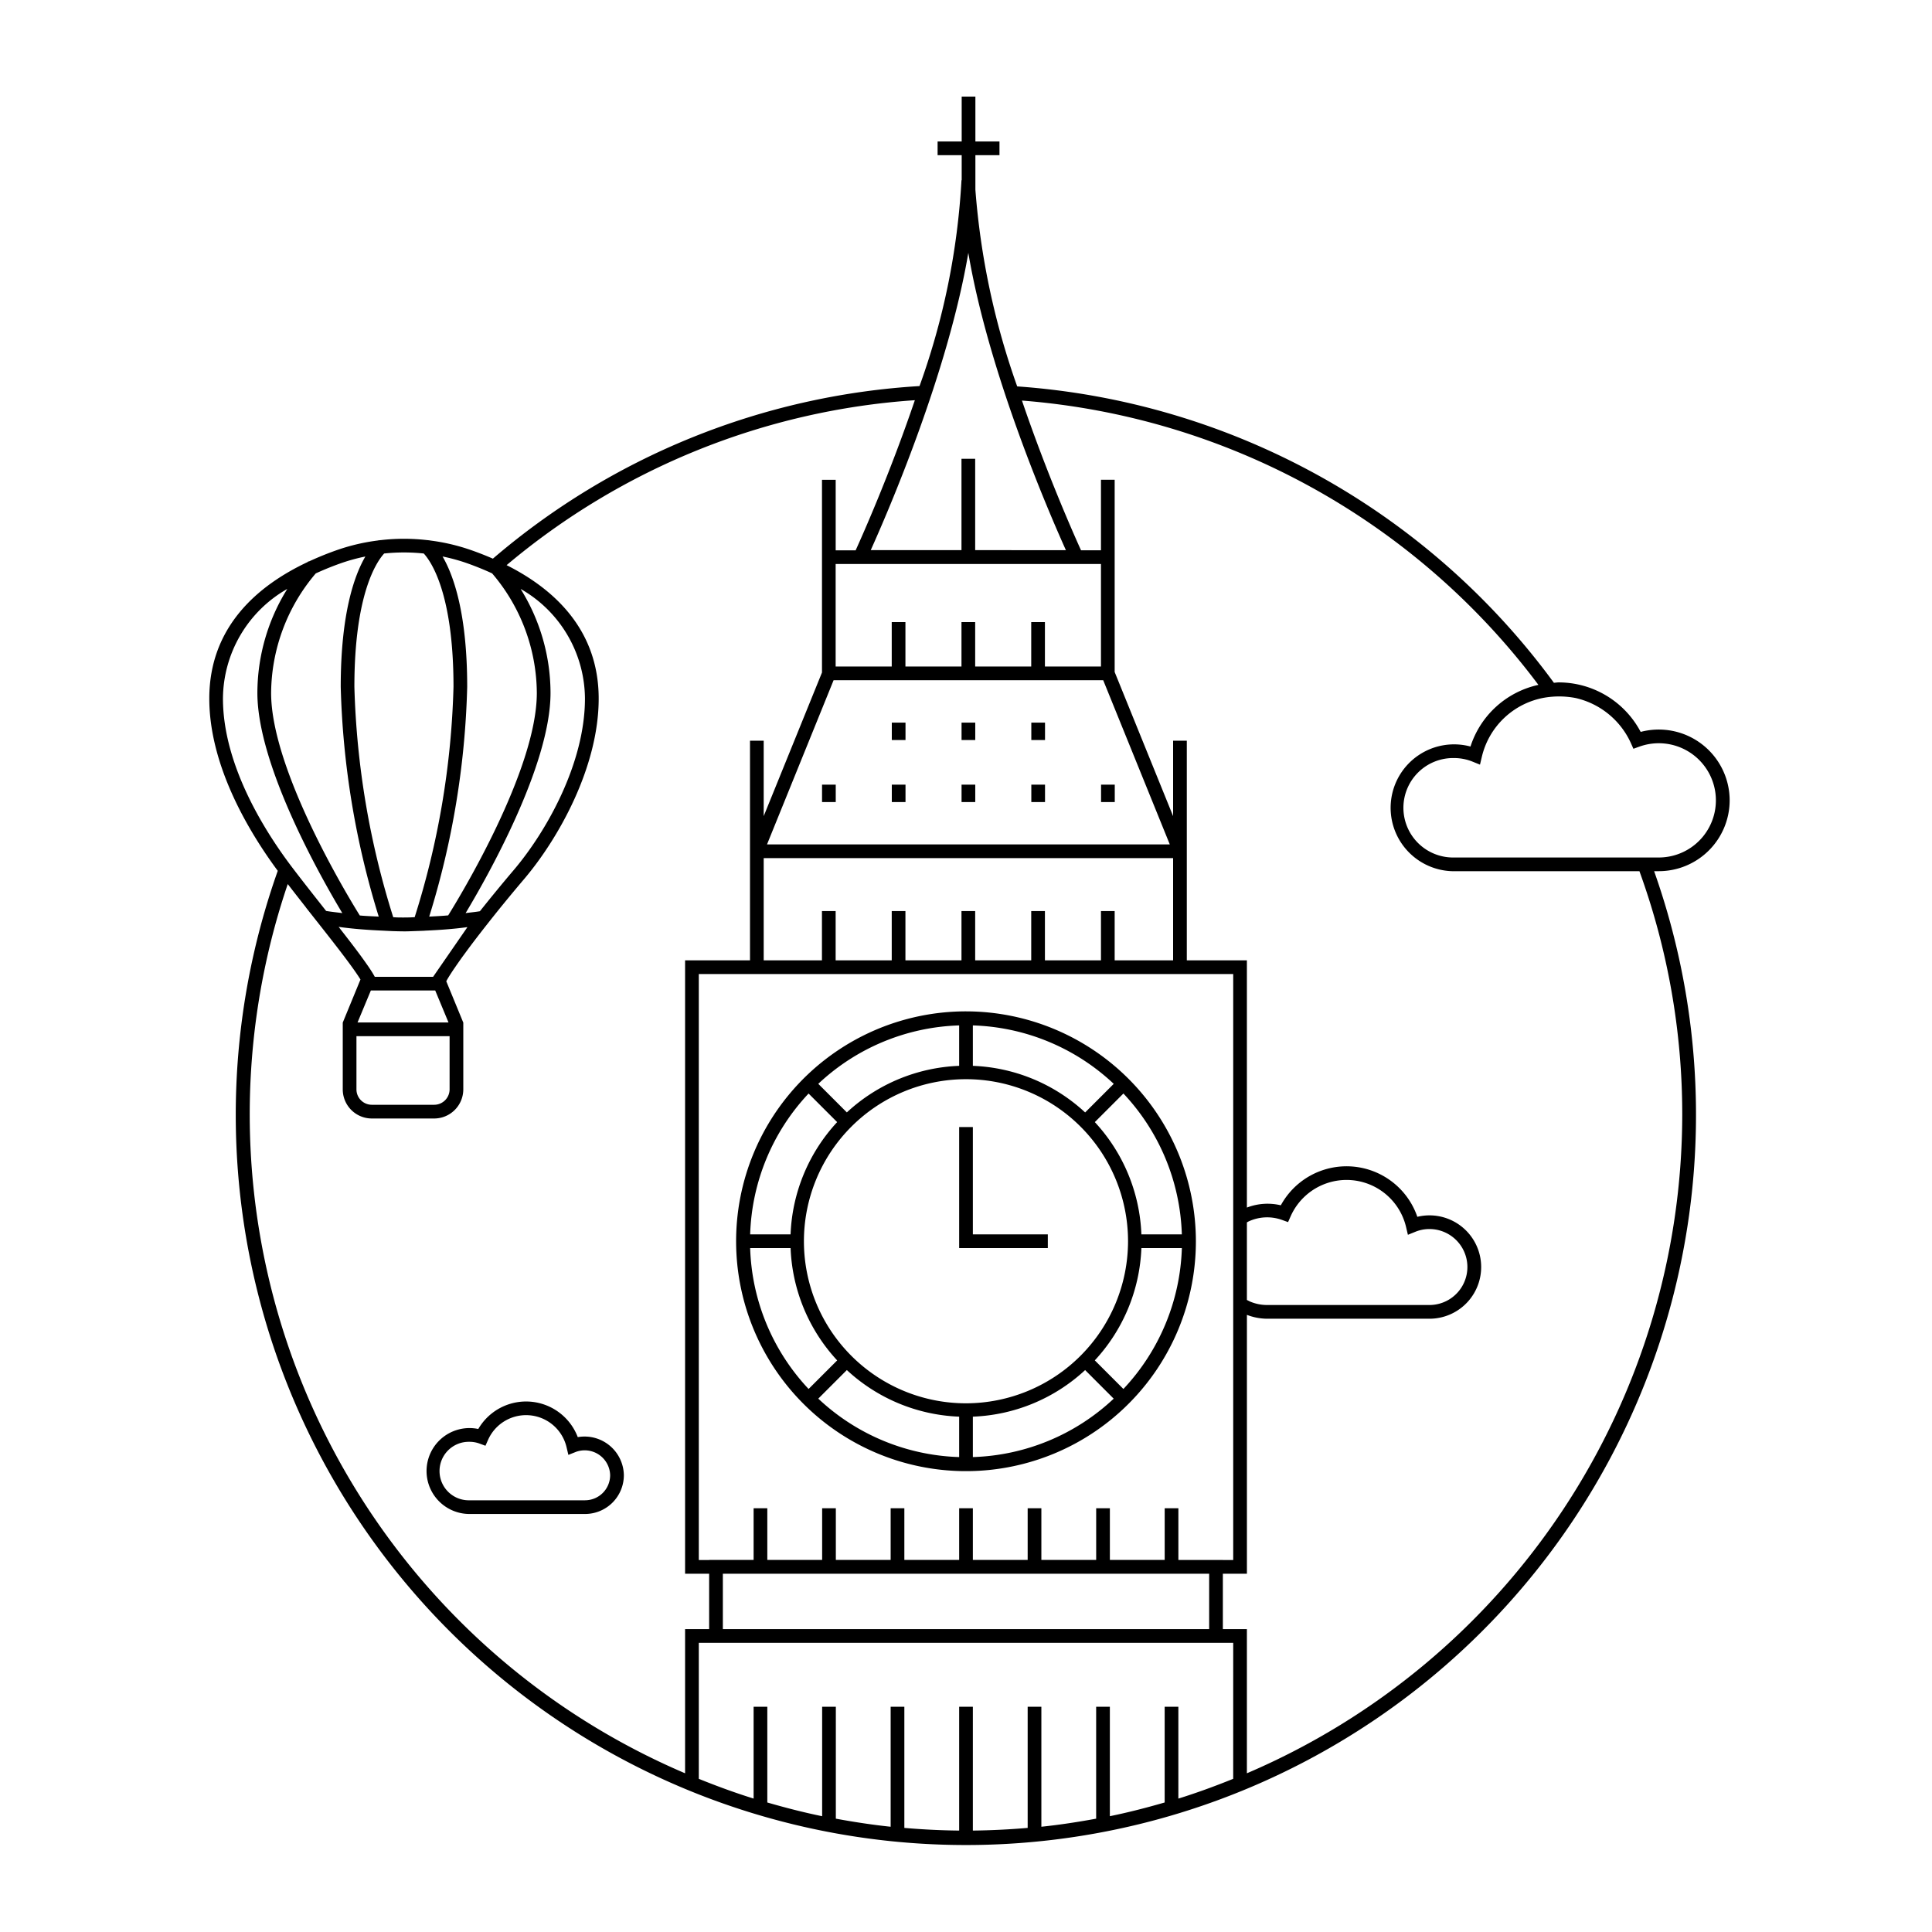 <svg xmlns="http://www.w3.org/2000/svg" viewBox="0 0 100 100" x="0px" y="0px" width="100px" height="100px"><path d="M29.905,74.386a2.862,2.862,0,0,0-5.149-.422,2.223,2.223,0,1,0-.452,4.399h5.979a2.009,2.009,0,0,0,2.008-2.006A2.034,2.034,0,0,0,29.905,74.386Zm.377,3.269H24.303a1.514,1.514,0,1,1,0-3.027,1.474,1.474,0,0,1,.512.089l.312.115.135-.304a2.152,2.152,0,0,1,4.062.377l.095.4.381-.152a1.318,1.318,0,0,1,1.781,1.204A1.3,1.3,0,0,1,30.282,77.654ZM49.77,40.612h.709v.902h-.709Zm3.611,0h.709v.902h-.709Zm3.61,0h.709v.902h-.709Zm-14.442,0h.709v.902h-.709Zm3.611,0h.709v.902h-.709Zm3.61-3.21h.709v.903h-.709Zm3.611,0h.709v.903h-.709Zm-7.221,0h.709v.903h-.709Zm3.841,14.946A11.899,11.899,0,1,0,61.899,64.245,11.912,11.912,0,0,0,50,52.348Zm.354.727a11.135,11.135,0,0,1,7.292,3.025l-1.48,1.48A9.049,9.049,0,0,0,50.355,55.168Zm-.709,0v2.093A9.049,9.049,0,0,0,43.833,57.578l-1.479-1.479A11.135,11.135,0,0,1,49.646,53.075Zm-7.794,3.526,1.479,1.479a9.047,9.047,0,0,0-2.411,5.811H38.828A11.132,11.132,0,0,1,41.852,56.601Zm-3.024,7.999h2.093a9.053,9.053,0,0,0,2.411,5.814l-1.479,1.479A11.136,11.136,0,0,1,38.828,64.6ZM49.646,75.418a11.134,11.134,0,0,1-7.292-3.025l1.479-1.479A9.047,9.047,0,0,0,49.646,73.326Zm.354-2.783a8.388,8.388,0,1,1,8.387-8.39A8.398,8.398,0,0,1,50,72.635Zm.355,2.783V73.326a9.047,9.047,0,0,0,5.811-2.411l1.479,1.48A11.134,11.134,0,0,1,50.355,75.418Zm7.792-3.525-1.48-1.48a9.052,9.052,0,0,0,2.411-5.814h2.095A11.136,11.136,0,0,1,58.147,71.893Zm.931-8.003a9.047,9.047,0,0,0-2.41-5.81l1.48-1.48a11.132,11.132,0,0,1,3.024,7.29Zm-8.723,0h3.88v.709H49.646V58.336h.709ZM89.527,41.427a3.67,3.67,0,0,0-4.606-3.544,4.805,4.805,0,0,0-4.244-2.562c-.084,0-.164.015-.247.02a37.706,37.706,0,0,0-27.78-15.341,39.11,39.11,0,0,1-2.164-10.181V8.031h1.247v-.709H50.486V5h-.709V7.322H48.53v.709h1.247V9.329h-.011A37.326,37.326,0,0,1,47.594,19.983a37.372,37.372,0,0,0-22.082,8.933c-.413-.18-.825-.339-1.226-.476a10.372,10.372,0,0,0-2.027-.465l-.003-.003-.115-.014c-.012-.001-.024-.001-.035-.002a10.457,10.457,0,0,0-2.393 0c-.011.001-.022.001-.034.002l-.115.014-.003.003a10.365,10.365,0,0,0-2.027.465,15.975,15.975,0,0,0-1.554.626l-.016-.016-.042.042c-2.593,1.221-5.089,3.356-5.089,7.064,0,3.548,2.125,7.001,3.544,8.918a37.791,37.791,0,1,0,71.24.018h.247A3.67,3.67,0,0,0,89.527,41.427ZM50.12,13.087c1.056,6.24,4.165,13.422,5.051,15.389H50.475V23.748h-.709v4.728H45.069C45.955,26.509,49.063,19.327,50.12,13.087ZM60.993,80.743V78.068h-.709v2.674h-2.837V78.068h-.709v2.674H53.901V78.068h-.709v2.674H50.355V78.068h-.709v2.674h-2.837V78.068h-.709v2.674H43.263V78.068h-.709v2.674H39.716V78.068h-.709v2.674H36.706V80.748h-.536V50.417H63.831V80.748h-.536v-.005Zm1.593.714v2.865H37.415V81.457ZM60.72,44.808V49.708h-3.025V47.157h-.709V49.708H54.085V47.157h-.709V49.708H50.475V47.157h-.709V49.708H46.865V47.157h-.709V49.708H43.253V47.157h-.709V49.708H39.529V44.416H60.72Zm-21.019-1.102,3.446-8.498H57.102l3.446,8.498Zm17.285-9.207H54.085V32.2h-.709v2.299H50.475V32.2h-.709v2.299H46.865V32.2h-.709v2.299H43.253V29.191h13.733ZM24.056,29.111a15.195,15.195,0,0,1,1.416.567,9.611,9.611,0,0,1,2.314,6.19c0,4.003-4.005,10.577-4.588,11.512-.326.031-.653.045-.982.063a43.68,43.68,0,0,0,1.966-11.894c0-3.799-.708-5.772-1.275-6.745A9.637,9.637,0,0,1,24.056,29.111Zm-5.55,23.812.689-1.655h3.332l.688,1.655Zm4.765.709v2.753a.799.799,0,0,1-.798.798h-3.228a.796.796,0,0,1-.795-.795V53.632Zm-.853-3.073H19.405l-.008-.003c-.077-.146-.192-.326-.329-.528-.035-.052-.081-.115-.12-.171-.115-.165-.245-.345-.393-.544-.055-.073-.115-.153-.173-.231-.166-.219-.349-.458-.548-.714-.051-.066-.102-.131-.155-.199-.053-.067-.096-.124-.15-.194.755.106,1.529.162,2.308.196l.465.023c.174.006.349.011.526.012l.042.001.036.001c.196,0,.388-.008.58-.016l.489-.017.001-.003c.748-.032,1.493-.085,2.218-.184ZM24.1,47.262c1.12-1.867,4.395-7.643,4.395-11.394a10.208,10.208,0,0,0-1.549-5.386,6.574,6.574,0,0,1,3.331,5.674c0,3.35-1.989,6.88-3.692,8.885-.577.679-1.178,1.411-1.745,2.124C24.598,47.207,24.346,47.228,24.1,47.262Zm-4.216-18.613.003-0a9.722,9.722,0,0,1,2.045,0l.002 0c.387.423,1.539,2.087,1.539,6.9a43.166,43.166,0,0,1-2.01,11.925c-.098.002-.194.011-.292.012-.19.004-.38.005-.57.001-.083-.001-.164-.009-.247-.011a43.433,43.433,0,0,1-2.011-11.927C18.344,30.736,19.497,29.071,19.884,28.649Zm-3.537,1.029a15.2,15.2,0,0,1,1.415-.566,9.642,9.642,0,0,1,1.149-.307c-.567.973-1.275,2.946-1.275,6.745a43.905,43.905,0,0,0,1.967,11.893c-.328-.018-.656-.027-.98-.058-.576-.924-4.59-7.512-4.59-11.516A9.645,9.645,0,0,1,16.346,29.677ZM11.54,36.156a6.574,6.574,0,0,1,3.331-5.674,10.208,10.208,0,0,0-1.549,5.385c0,3.748,3.276,9.528,4.396,11.395-.279-.038-.564-.064-.838-.112l-.036-.046c-.553-.702-1.135-1.439-1.682-2.156C13.81,43.177,11.54,39.68,11.54,36.156ZM35.46,91.785a37.079,37.079,0,0,1-20.566-46.026q.469.607.943,1.209l-.005-.001.436.553.019.024c.43.545.864,1.096,1.251,1.599l.032.041c.043.056.081.106.122.161.41.538.76,1.02.966,1.354l-.915,2.225h-.002v3.465a1.506,1.506,0,0,0,1.504,1.504h3.228A1.509,1.509,0,0,0,23.98,56.386v-3.462h-.003l-.878-2.134.011-.021c.018-.033.033-.062.055-.099.058-.099.13-.214.211-.338.049-.076.107-.162.167-.248.049-.072.101-.148.156-.226.068-.097.135-.193.213-.302.049-.068.106-.144.158-.215.183-.25.388-.525.624-.832.033-.042.063-.083.097-.126.146-.19.304-.392.471-.603.09-.114.177-.225.27-.341l.098-.124c.468-.583.974-1.197,1.497-1.813,1.781-2.097,3.861-5.802,3.861-9.344,0-3.553-2.293-5.662-4.766-6.906a36.659,36.659,0,0,1,21.131-8.538c-1.298,3.817-2.703,6.975-3.065,7.77h-1.033v-3.65h-.709V34.809L39.529,42.243V38.338h-.709V49.708H35.46V81.457h1.245v2.865H35.46Zm28.37.287c-.929.375-1.873.722-2.838,1.023V88.341h-.709v4.955c-.933.27-1.876.514-2.837.71V88.341h-.709v5.793c-.935.172-1.879.318-2.836.418V88.341h-.709v6.271c-.937.08-1.882.128-2.837.138V88.341h-.709v6.409c-.955-.009-1.901-.057-2.837-.138v-6.271h-.709v6.211c-.958-.101-1.902-.246-2.837-.418V88.341h-.709v5.666c-.961-.197-1.905-.441-2.838-.711V88.341h-.709v4.753c-.965-.3-1.908-.647-2.837-1.022V85.031H63.831ZM87.073,57.685a37.128,37.128,0,0,1-22.534,34.1V84.322H63.295V81.457h1.245V68.057a2.958,2.958,0,0,0,1.049.2h8.397a2.675,2.675,0,1,0-.625-5.275,3.875,3.875,0,0,0-7.066-.596,2.971,2.971,0,0,0-1.756.118V49.708H61.429V38.338h-.709v3.905l-3.025-7.459V24.833h-.709v3.65H55.954c-.361-.794-1.762-3.942-3.058-7.75A36.991,36.991,0,0,1,79.628,35.449a4.758,4.758,0,0,0-3.516,3.191,3.283,3.283,0,1,0-.847,6.454h9.592A36.849,36.849,0,0,1,87.073,57.685Zm-22.534,9.601v-4.015l.075-.043a2.277,2.277,0,0,1,1.745-.084l.311.112.134-.302a3.166,3.166,0,0,1,5.974.557l.095.402.383-.155a1.928,1.928,0,0,1,.73-.143,1.966,1.966,0,0,1,0,3.932H65.589a2.252,2.252,0,0,1-.883-.178ZM75.265,44.384a2.574,2.574,0,1,1,0-5.147,2.545,2.545,0,0,1,.956.186l.383.155.095-.402A4.053,4.053,0,0,1,79.96,36.108a4.555,4.555,0,0,1,1.593.021c.013.003-.001-.002.013.003a4.152,4.152,0,0,1,2.845,2.323l.134.301L84.855,38.645a2.957,2.957,0,1,1,1.007,5.739Z"/></svg>